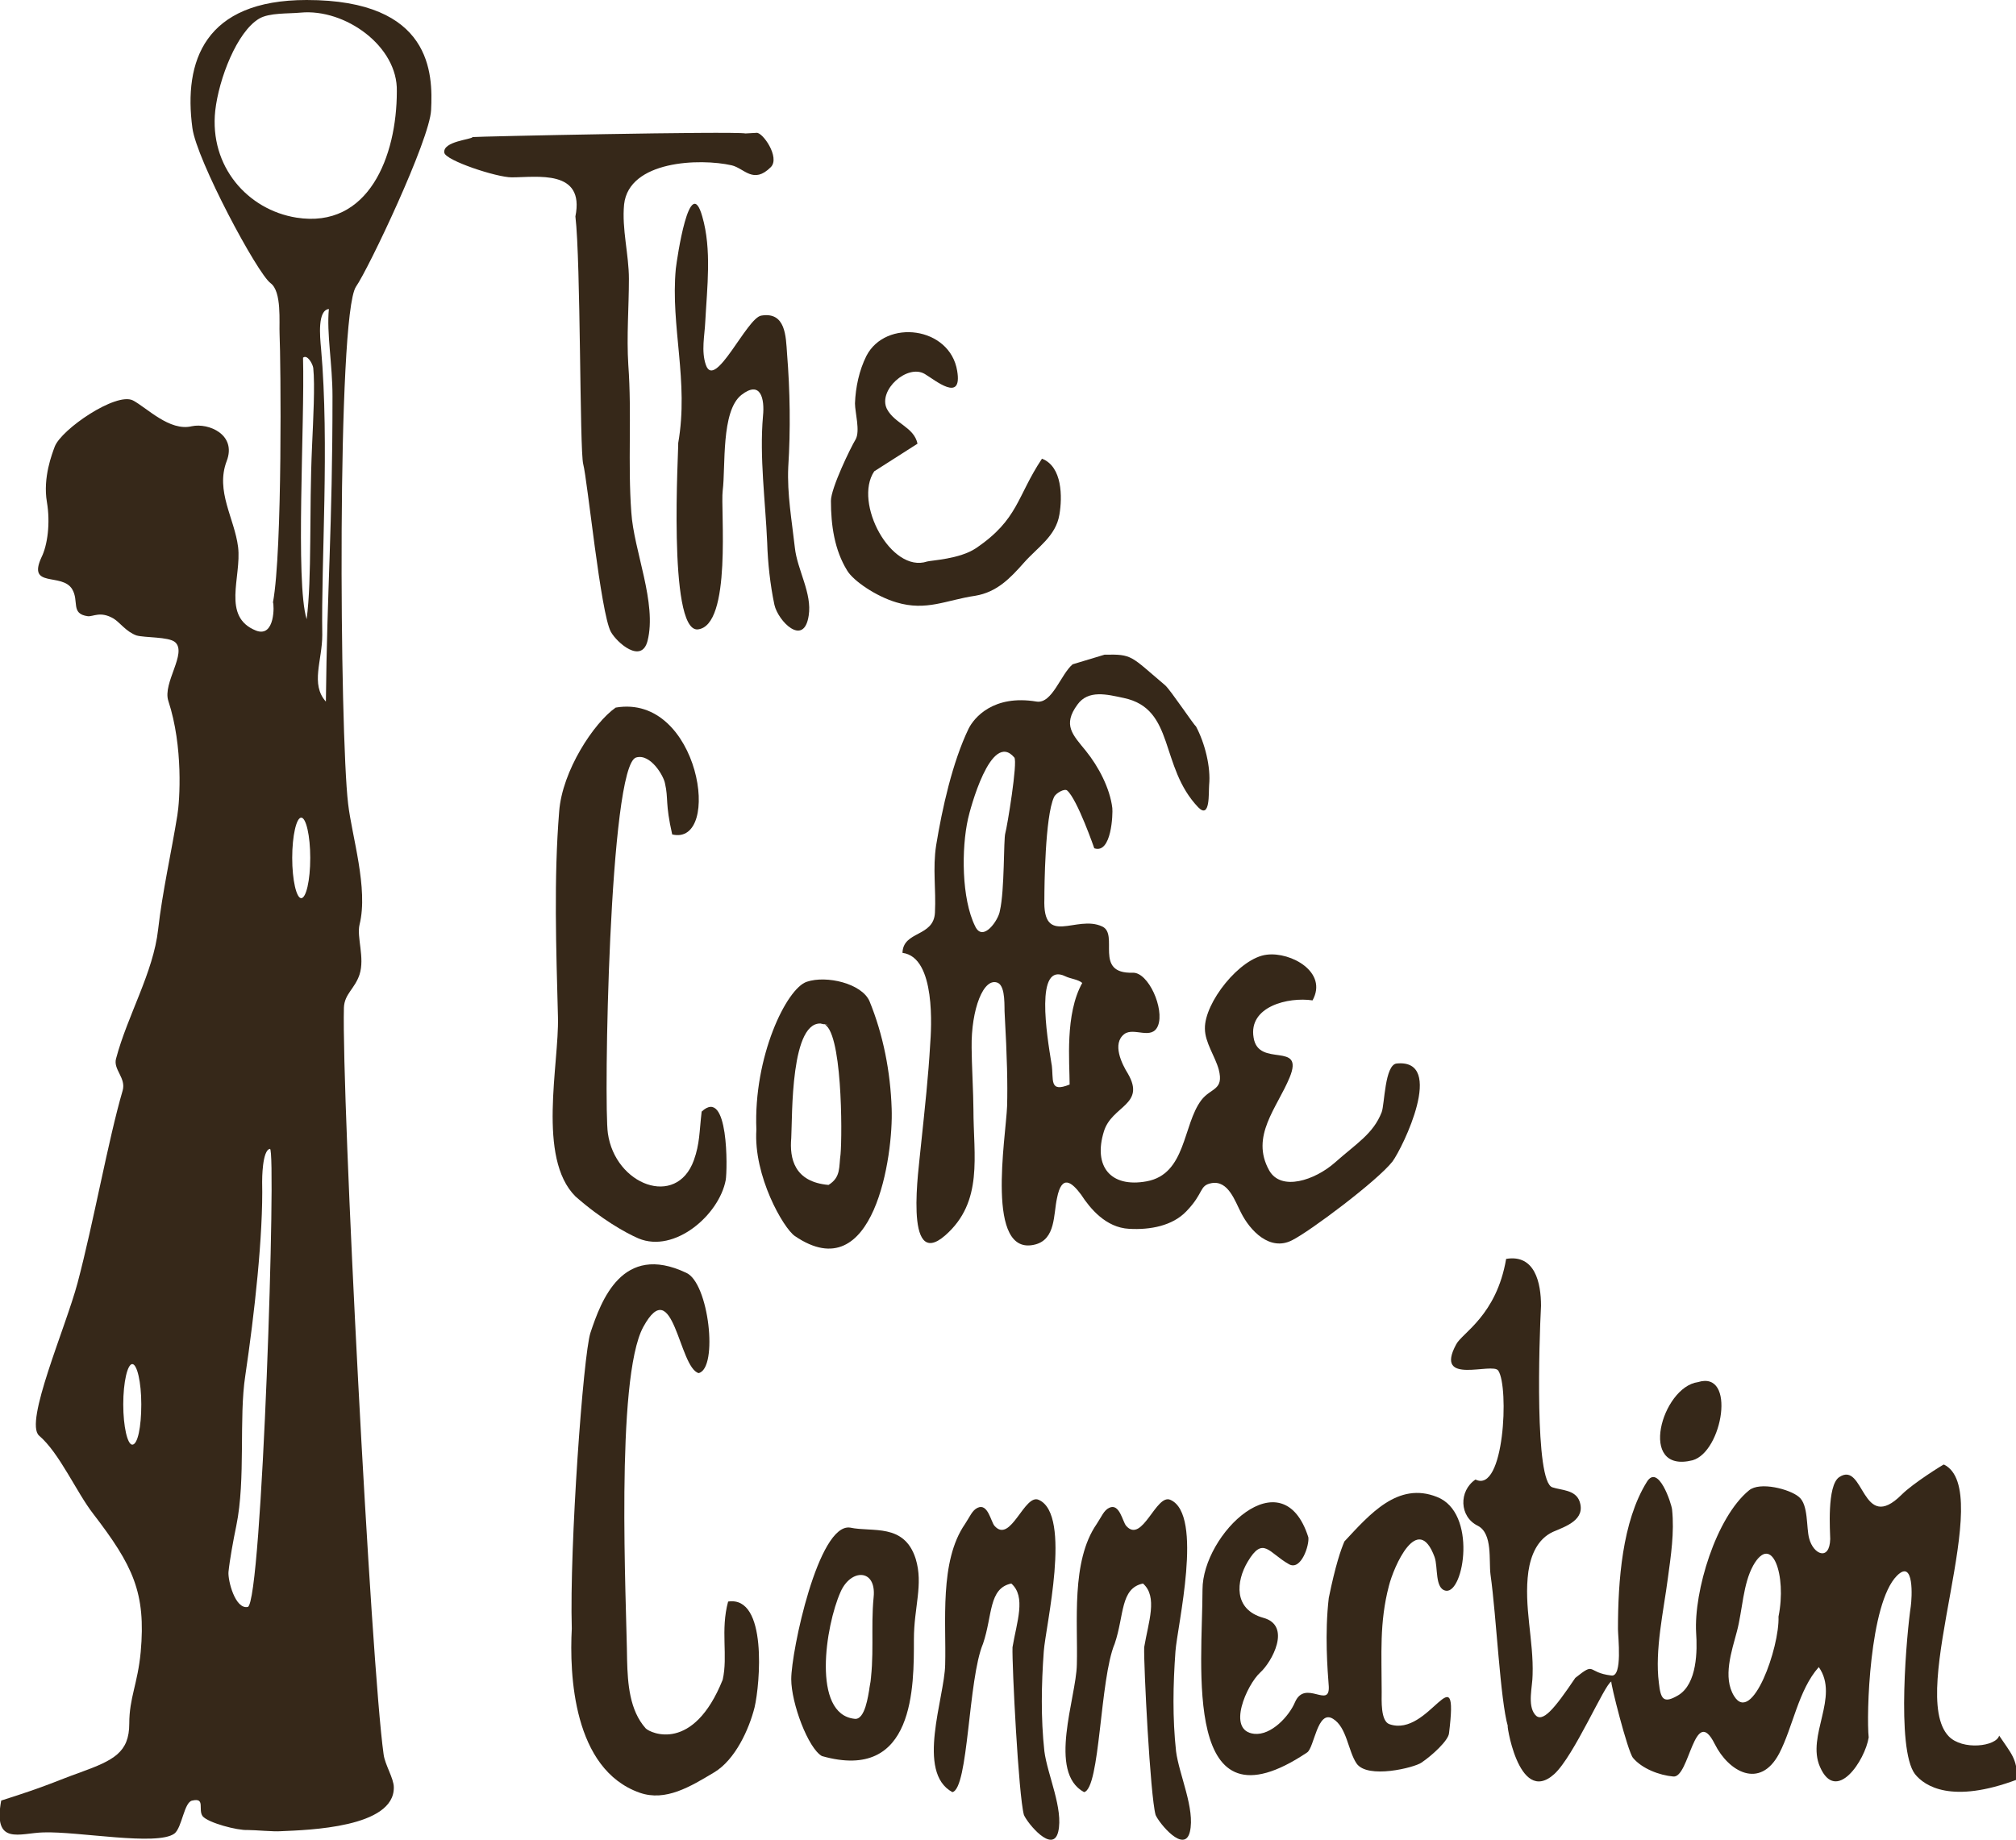 <?xml version="1.0" encoding="utf-8"?>
<!-- Generator: Adobe Illustrator 25.4.1, SVG Export Plug-In . SVG Version: 6.00 Build 0)  -->
<svg version="1.1"
	 id="svg2" xmlns:cc="http://creativecommons.org/ns#" xmlns:dc="http://purl.org/dc/elements/1.1/" xmlns:rdf="http://www.w3.org/1999/02/22-rdf-syntax-ns#" xmlns:svg="http://www.w3.org/2000/svg"
	 xmlns="http://www.w3.org/2000/svg" xmlns:xlink="http://www.w3.org/1999/xlink" x="0px" y="0px" viewBox="0 0 335.3 306.1"
	 style="enable-background:new 0 0 335.3 306.1;" xml:space="preserve">
<style type="text/css">
	.st0{fill-rule:evenodd;clip-rule:evenodd;fill:#362819;}
	.st1{fill:#362819;}
</style>
<g>
	<path id="path22" class="st0" d="M174.9,177c0.4,2.6-0.5,4.8,3,3.4c0-3.7-0.8-11.7,2.1-16.9c-0.7-0.6-2-0.7-2.8-1.1
		C172.1,159.9,174.1,172.2,174.9,177C175.3,179.5,174.1,172.2,174.9,177z M167.2,138.6c0.3-1,2.1-11.9,1.5-12.6
		c-3.9-4.6-7.4,8.8-7.7,10.2c-1.1,4.9-1.1,13.3,1.2,17.9c1.3,2.7,3.9-1.1,4.1-2.6C167.1,148.1,166.9,139.6,167.2,138.6
		C167.8,136.6,166.9,139.6,167.2,138.6L167.2,138.6z M183.7,108.9c4.7-0.1,4.3,0.2,10.1,5.1c0.9,0.8,4.9,6.8,5.1,6.8
		c1.5,2.8,2.5,6.8,2.2,9.8c-0.1,1.3,0.2,5.7-1.8,3.7c-6.5-6.8-3.8-16.4-12.4-18.2c-2.8-0.6-5.9-1.4-7.7,1.1c-2.5,3.4-0.8,5,1.4,7.7
		c2.1,2.6,4,6.2,4.4,9.5c0.1,0.9-0.1,7.7-3,6.7c0,0-2.8-8.1-4.5-9.6c-0.4-0.4-1.9,0.4-2.2,1.1c-1.5,3.2-1.6,15.1-1.6,16.9
		c-0.3,8.1,5.3,2.6,9.6,4.6c2.9,1.3-1.5,7.9,5.1,7.7c2.6-0.1,5.3,6,4.2,8.8c-1,2.5-4,0.2-5.6,1.4c-2.1,1.6-0.4,5,0.6,6.6
		c3,5.2-2.7,5.3-4,9.6c-1.8,5.8,1.1,9.4,7.1,8.3c6.6-1.2,6-9.4,9.1-13.5c1.6-2.1,3.8-1.6,2.9-5.1c-0.6-2.2-2.3-4.5-2.3-6.8
		c-0.1-4.3,5.8-11.8,10.3-12.3c4-0.5,10.2,2.9,7.6,7.6c-4-0.6-10.7,1-9.8,6.2c0.8,5.1,8.5,0.5,6,6.6c-2.1,5.1-6.6,9.8-3.4,15.5
		c2,3.5,7.6,1.6,10.9-1.3c3.6-3.2,6.4-4.8,7.8-8.4c0.5-1.3,0.5-7.9,2.5-8.1c8.2-0.8,1,14-0.7,16.3c-2.5,3.2-13.7,11.6-16.7,13.1
		c-3.7,1.9-7-1.6-8.5-4.6c-1-1.9-2.1-5.4-4.9-4.9c-2.1,0.4-1.2,1.6-4.2,4.7c-2.3,2.4-6,3.1-9.5,2.9c-3.9-0.2-6.5-3.4-8-5.7
		c-1.5-2-3.2-3.5-4,0.6c-0.6,2.7-0.2,6.8-3.6,7.7c-8.4,2.2-4.9-17.8-4.7-23c0.1-3.6,0-8.2-0.4-15.3c-0.1-1.1,0.2-4.5-1.1-5.2
		c-2.4-1.1-4.5,4.4-4.4,10.8c0,2.3,0.3,7.9,0.3,10.2c0,7.8,1.7,15.4-4.7,21c-7,6.1-4.3-11.7-4.1-14.3c0.8-7.6,1.3-12.2,1.6-17.4
		c0.2-2.6,1-14.6-4.6-15.3c0.1-3.7,5.2-2.6,5.4-6.7c0.2-3.9-0.4-7.3,0.2-11.2c1-6.1,2.7-13.8,5.4-19.4c0.9-1.8,4.1-5.7,11.3-4.5
		c2.6,0.4,4-4.5,6-6.2"/>
	<path id="path24" class="st0" d="M125.8,22.1c1-0.2,4,4.1,2.4,5.7c-2.9,2.9-4.4,0.2-6.5-0.3c-5.3-1.2-17.1-0.8-17.9,6.5
		c-0.4,4.1,0.8,8.3,0.8,12.4c0,4.7-0.4,9.5-0.1,14.3c0.6,8.2-0.1,16.4,0.5,24.5c0.4,6.4,4.3,15.1,2.7,21.4c-1,3.9-5.1,0.3-6.1-1.5
		c-1.7-3.1-3.9-25.3-4.6-27.9c-0.6-2.3-0.4-33.7-1.3-41.2c1.6-7.9-6.4-6.5-10.6-6.5c-2.5,0-11-2.8-11.2-4.1
		c-0.3-1.9,4.6-2.2,4.7-2.6c0.7-0.1,43.1-1,45.4-0.6"/>
	<path id="path26" class="st0" d="M112.8,73.7c1.8-10.3-1.3-19.4-0.4-29c0.2-1.7,2.3-16.1,4.4-8.7c1.6,5.5,0.8,11.8,0.5,17.5
		c-0.1,2.3-0.7,4.9,0.1,7.2c1.5,4.3,6.8-7.8,9.2-8.2c4.1-0.7,4.1,3.5,4.3,6.3c0.5,6.2,0.6,12.7,0.2,18.9c-0.2,4.5,0.6,8.9,1.1,13.4
		c0.4,3.7,2.9,7.6,2.3,11.3c-0.8,5.3-5.1,0.9-5.7-1.8c-0.7-3.3-1.1-7-1.2-10.3c-0.3-7-1.3-14.2-0.7-21.1c0.3-2.9-0.4-6-3.6-3.5
		c-3.4,2.7-2.6,11.9-3.1,15.9c-0.4,3,1.6,22.6-4.2,23.1C111,104.9,112.9,74.2,112.8,73.7"/>
	<path id="path28" class="st0" d="M145.4,78.4c-3.5,5.2,2.8,17,8.8,15c0.7-0.2,5.4-0.4,8.1-2.2c7.1-4.8,6.8-8.6,11-14.9
		c3.4,1.3,3.4,6.4,2.9,9.3c-0.6,3.6-3.6,5.4-5.9,8c-2.3,2.6-4.5,4.9-8.1,5.5c-4.8,0.7-8.1,2.6-13.1,1.1c-3.4-1-7.2-3.6-8.2-5.3
		c-2.1-3.4-2.7-7.5-2.7-11.6c0-2.1,3.3-8.9,4.1-10.2c0.8-1.4-0.1-4.5-0.1-6c0.1-2.7,0.7-5.5,1.9-7.9c3.2-6.2,13.9-4.9,15.1,2.5
		c0.9,5.4-3.7,1.5-5.4,0.5c-2.9-1.7-7.8,2.7-6.3,5.8c1.3,2.5,4.5,3,5.1,5.8"/>
	<path id="path30" class="st0" d="M110.6,130.3c-0.2-1.2-2.4-5-4.8-4.3c-4.5,1.3-5.4,57.9-4.7,62.5c1.2,8.6,11.4,12.5,14.3,4.5
		c1-2.8,0.9-4.7,1.3-8.1c4.5-4.2,4.3,9.7,4,11.4c-1.1,5.8-8.5,12.2-14.5,9.7c-2.1-0.9-6.2-3.2-10.5-7c-6.4-6.4-2.7-22-2.9-29.8
		c-0.3-11.5-0.7-23.1,0.2-34.2c0.5-6.8,5.8-14.8,9.4-17.3c14-2.4,17.8,23.1,9.4,21.1C110.6,133.5,111.2,132.9,110.6,130.3"/>
	<path id="path32" class="st0" d="M136.9,170.3c-5.5-1.1-5.1,15.6-5.3,19c-0.3,3.4,0.5,7.3,6.2,7.8c2.1-1.3,1.7-3,2-5.1
		C140.1,188.7,140.1,171,136.9,170.3C135,170,140.1,171,136.9,170.3z M134.2,163.3c3.3-1.1,9.1,0.3,10.4,3.2
		c2.3,5.6,3.5,11.8,3.7,17.9c0.3,7.7-2.9,30.2-16.1,21.2c-1.9-1.3-6.9-10-6.4-17.7C125.3,175.8,130.8,164.4,134.2,163.3"/>
	<path id="path34" class="st0" d="M291.6,260.4c-1.7,3-1.8,7.5-2.7,10.9c-0.9,3.4-2.4,7.7-0.5,10.8c3,4.9,7.6-8.1,7.4-13.2
		C297.2,262,294.7,254.9,291.6,260.4C290.4,262.5,294.7,254.9,291.6,260.4L291.6,260.4z M258.2,247.4c1.5,0.5,3.8,0.4,4.5,2.3
		c1.1,3.1-2.3,4.2-4.4,5.1c-2.6,1.2-3.7,3.9-4.1,6.6c-0.8,5.8,0.9,11.5,0.7,17.2c0,1.9-0.9,5,0.4,6.6c1.2,1.5,3.2-0.9,6.7-6.1
		c3.5-2.8,1.8-0.9,6-0.4c1.9,0.3,1.1-6.5,1.1-7.7c0-8,0.7-17.9,4.8-24.5c1.9-3.1,4.1,3.6,4.2,4.6c0.4,3.8-0.2,7.7-0.7,11.4
		c-0.7,5.4-2.2,12-1.5,17.4c0.3,2.8,0.8,3.5,3.2,2.1c3.2-1.9,3.2-7.5,3-10.4c-0.4-6.9,3.3-19.2,8.8-23.7c1.8-1.5,6.8-0.2,8.3,1.1
		c1.6,1.3,1.2,5.1,1.7,6.9c0.7,2.7,3.4,3.8,3.5,0.1c0-1.1-0.6-8.9,1.5-10.3c4.2-2.8,3.7,9.6,10.4,2.9c1.9-1.9,6.9-5,7-5
		c8.8,4.3-6.2,37.9,0.8,45.2c2.3,2.4,7.9,1.7,8.4-0.1c2,3,3,3.8,3,7.3c-10.9,4.1-15.4,1.1-17-0.9c-3.2-4.2-1.3-24-0.7-27.9
		c0.2-1.4,0.6-8-2.3-5.1c-4.6,4.6-5.1,23.3-4.7,26.9c-0.6,3.8-5.4,11.1-8.1,4.9c-2.3-5.2,3.3-11.6-0.2-16.6
		c-3.4,3.8-4.3,10-6.6,14.4c-3.2,6-8.4,3-10.7-1.6c-3.4-6.8-4.2,5.7-6.9,5.4c-2.3-0.2-5.2-1.3-6.7-3.1c-0.9-1.1-3.8-12.6-3.6-12.7
		c-1.1,0.4-6.2,12.4-9.5,15.4c-6.1,5.5-8.1-9.5-7.7-7.9c-1.3-4.5-1.9-18.2-2.9-25.3c-0.3-2.3,0.4-6.8-2.1-8.1
		c-3.1-1.5-3.2-5.8-0.4-7.7c4.8,2.4,5.6-15.4,3.8-18.1c-0.9-1.5-10.8,2.6-7-4.4c1-1.9,6.7-4.8,8.3-14.2c4.8-0.8,5.8,4,5.8,7.8
		C256,223,255.2,246.5,258.2,247.4"/>
	<path id="path36" class="st0" d="M282.4,229.9c6.4-2,4.1,11.6-0.9,13C272.3,245.2,276.4,230.7,282.4,229.9
		C283.8,229.7,282.4,229.9,282.4,229.9"/>
	<path id="path38" class="st0" d="M168.4,274c0.7-4.2,2.3-8.4-0.2-10.6c-3.8,0.8-3.1,5.3-4.7,10c-2.5,5.9-2.4,24.1-5.1,24.7
		c-6.1-3.3-1.3-15.7-1.2-21.2c0.2-7-1-17.2,3.3-23.4c0.8-1.2,1.2-2.3,2.1-2.7c1.7-0.8,2.2,2.3,2.8,3c2.7,3.1,5-5.5,7.4-4.3
		c5.5,2.5,1.1,21,0.8,25.2c-0.4,5.5-0.5,11.1,0.1,16.6c0.5,3.9,3.2,9.6,2.3,13.4c-0.9,3.7-5.1-1.4-5.7-2.8
		C169.4,298.7,168.3,276.9,168.4,274"/>
	<path id="path40" class="st0" d="M190.3,274c0.7-4.2,2.3-8.4-0.2-10.6c-3.8,0.8-3.1,5.3-4.7,10c-2.5,5.9-2.4,24.1-5.1,24.7
		c-6.1-3.3-1.3-15.7-1.2-21.2c0.2-7-1-17.2,3.3-23.4c0.8-1.2,1.2-2.3,2.1-2.7c1.7-0.8,2.2,2.3,2.8,3c2.7,3.1,5-5.5,7.4-4.3
		c5.5,2.5,1.1,21,0.8,25.2c-0.4,5.5-0.5,11.1,0.1,16.6c0.5,3.9,3.2,9.6,2.3,13.4c-0.9,3.7-5.1-1.4-5.7-2.8
		C191.3,298.7,190.2,276.9,190.3,274"/>
	<path id="path42" class="st0" d="M240.5,264.6c-1.9-0.3-1.3-3.9-1.9-5.6c-2.8-7.6-6.8,1.6-7.6,4.8c-1.6,6.1-1.2,11.4-1.2,17.6
		c0,1.4-0.2,4.9,1.3,5.4c6.6,2.3,11.6-12.3,9.9,1.5c-0.1,1.2-2.8,3.7-4.6,4.9c-1.1,0.8-9,2.8-10.8,0.1c-1.4-2.1-1.6-6-3.9-7.4
		c-2.6-1.6-3.1,4.8-4.3,5.6c-20.9,14-17.4-14.5-17.4-27.1c0-9.2,13.3-22.2,17.6-8.7c0.2,1.3-1.2,5.6-3.2,4.5
		c-3.4-1.9-4.3-4.8-6.9-0.4c-1.9,3.2-2.4,7.9,2.6,9.3c4.8,1.3,1.4,7.4-0.5,9.1c-2.2,2-5.7,9.7-1,10.2c2.8,0.3,5.8-2.9,6.8-5.3
		c1.7-3.8,5.8,1.2,5.6-2.6c-0.2-2.7-0.7-8.7,0-14.7c1.1-5.4,2-8,2.6-9.4c4.2-4.5,8.9-10,15.4-7.4C245.7,251.6,243.5,265,240.5,264.6
		"/>
	<path id="path44" class="st0" d="M144.6,280.9c0.9-5.2,0.2-10.1,0.7-15.2c0.5-4.8-3.8-4.8-5.5-0.9c-2.5,5.6-4.8,20.3,2.3,21.1
		C143.9,286.2,144.4,281.9,144.6,280.9C145.4,276,144.4,281.9,144.6,280.9z M152.3,259.3c1.3,4.3-0.3,8-0.3,13.4
		c0,7.7,0.2,23.8-15.3,19.4c-2.3-1.3-5.1-8.8-5.1-12.8c0-4.6,4.5-26,9.8-25.2C145.1,254.9,150.4,253.3,152.3,259.3"/>
	<path id="path46" class="st0" d="M116.2,228.4c-3.3-0.9-4.2-16.8-9.2-7.7c-4.7,8.6-2.8,46.1-2.7,55.5c0.1,3.8,0.4,8.3,3.1,11.3
		c0.8,0.8,7.9,4.1,12.8-8.1c0.9-4-0.4-8.2,0.9-13c6.6-1,5.3,13.8,4.4,17.6c-0.9,3.6-3.2,8.7-6.7,10.8c-4,2.4-8.1,4.9-12.4,3.4
		c-11.1-3.9-11.7-19.7-11.3-27.3c-0.4-13.7,1.9-45.5,3.1-49.2c1.8-5.4,5.3-15,15.9-10C117.9,213.3,119.5,227.6,116.2,228.4"/>
	<path id="path48" class="st1" d="M49.3,36.2c-8.1-1.3-14.5-8.5-13.5-17.8c0.6-5.3,3.6-13.1,7.3-15.3c1.7-1,4.8-0.8,6.9-1
		c7.4-0.7,16.2,5.6,16,13.1C66,26,61.3,38.1,49.3,36.2L49.3,36.2z M54.2,116.7c-2.6-2.9-0.6-6.8-0.6-11.1
		c-0.2-12.2,1.2-31.7-0.2-47.6c-0.2-2.1-0.6-6.4,1.3-6.6c-0.4,4,0.6,9.2,0.6,14.5C55.3,87.9,54.4,97.8,54.2,116.7L54.2,116.7z
		 M51.9,74.2c-0.5,11,0,21.9-0.9,28.8c-1.9-6.2-0.3-32.5-0.6-43.5c0.7-0.6,1.6,1,1.7,1.7C52.4,64.1,52.1,69.7,51.9,74.2z
		 M50.1,149.4c-0.8,0-1.5-3-1.5-6.7c0-3.7,0.7-6.7,1.5-6.7s1.5,3,1.5,6.7C51.6,146.5,50.9,149.4,50.1,149.4z M41.2,267.3
		c-2.1,0.4-3.3-4.4-3.2-5.8c0.2-2,0.8-5.3,1.3-7.7c1.6-7.8,0.4-17.9,1.5-25c1.5-10.1,3-23.4,2.8-32.2c0-0.4,0-5.3,1.3-5.5
		C46,190.9,43.6,266.8,41.2,267.3z M22,240.3c-0.8,0-1.5-3-1.5-6.7c0-3.7,0.7-6.7,1.5-6.7c0.8,0,1.5,3,1.5,6.7
		C23.5,237.4,22.9,240.3,22,240.3z M71.7,18.3C72,12.3,71.9,0,51,0C34,0,30.5,10.2,32,21.3c0.7,5.3,10.8,24.2,13,25.8
		c1.9,1.4,1.4,6.5,1.5,8.5c0.2,4.3,0.5,36-1.1,44.6c0.2,0.3,0.4,5.9-2.8,4.7c-5.8-2.3-2.4-8.9-3-13.9c-0.6-4.8-3.8-9.3-1.9-14.3
		c1.7-4.4-3-6.4-5.8-5.8c-3.7,0.9-7.5-3.1-9.8-4.3c-2.8-1.4-11.9,4.8-13,7.7c-0.4,1.1-2,5.1-1.3,9.2c0.6,3.5,0.1,7.2-0.9,9.2
		c-2.4,5.2,3.4,2.5,5.1,5.3c1.2,2-0.3,4.1,2.6,4.5c0.9,0.1,2.1-0.9,4.3,0.4c1,0.6,2.1,2.2,3.8,2.8c1.4,0.4,5.3,0.2,6.4,1.1
		c2.1,1.8-2.1,6.8-1.1,9.8c2.5,7.6,1.9,16.6,1.5,19c-1,6.2-2.5,12.8-3.2,19c-0.8,7.2-5.1,14.3-7,21.5c-0.5,1.8,1.7,3.2,1.1,5.3
		c-2.4,8.2-4.8,21.8-7.5,32c-2,7.5-8.9,23.2-6.4,25.4c3.4,2.9,6.2,9.4,9,13c6.6,8.6,8.8,13.1,7.9,23c-0.5,5.3-1.9,7.6-1.9,11.9
		c0,4.8-2.6,6.1-8.1,8.1c-4.2,1.5-5.3,2.2-13.2,4.7c-1.4,7.6,3.1,5.4,7,5.3c5.8-0.2,18.9,2.3,21.8,0.2c1.3-1,1.6-5.3,3-5.5
		c2.2-0.5,0.9,1.5,1.7,2.6c0.9,1.1,5.8,2.4,7.5,2.3c1.2,0,4.4,0.3,5.5,0.2c4.6-0.2,18.9-0.6,18.8-7.3c0-1.5-1.5-3.8-1.7-5.5
		c-2.1-14.9-7-109.4-6.6-124.2c0.1-2.3,1.8-3.1,2.6-5.5c0.9-2.8-0.5-6.2,0-8.3c1.5-6-1.3-14.8-1.9-20.1c-1.4-11.6-1.9-81.1,1.3-86
		C61.3,44.7,71.5,23.2,71.7,18.3"/>
</g>
</svg>
